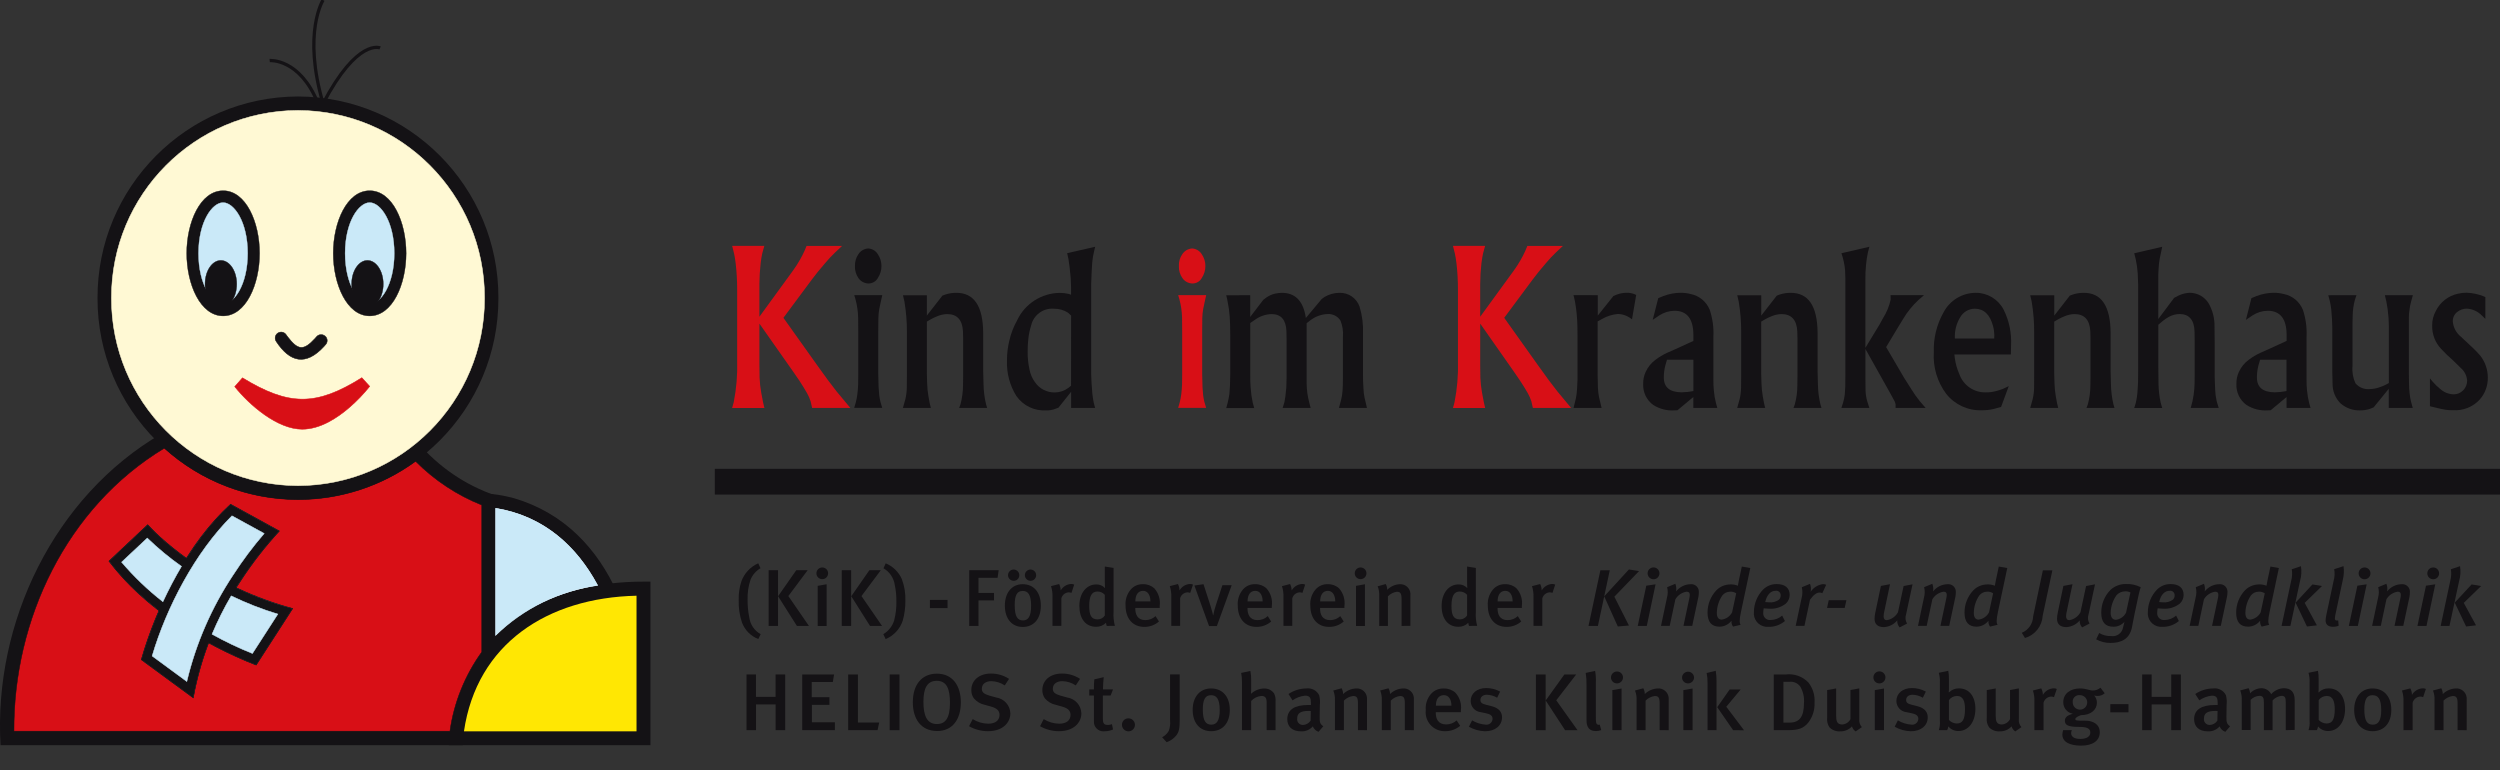 <?xml version="1.0" encoding="utf-8"?>
<!-- Generator: Adobe Illustrator 24.0.2, SVG Export Plug-In . SVG Version: 6.00 Build 0)  -->
<svg version="1.1" id="Ebene_1" xmlns="http://www.w3.org/2000/svg" xmlns:xlink="http://www.w3.org/1999/xlink" x="0px" y="0px"
	 viewBox="0 0 436.22 134.35" style="enable-background:new 0 0 436.22 134.35;" xml:space="preserve">
<rect x="0" y="0" width="436.22" height="134.35" fill="#333333" stroke="none"/>
<style type="text/css">
	.st0{fill:#D80F16;}
	.st1{fill:#141215;}
	.st2{fill:none;stroke:#141215;stroke-width:0.576;stroke-miterlimit:3.864;}
	.st3{fill:#FFFFFF;}
	.st4{fill:#FFE703;}
	.st5{fill:none;stroke:#141215;stroke-width:0.084;stroke-miterlimit:3.864;}
	.st6{fill:#FFF9D4;}
	.st7{fill:none;stroke:#FFF9D4;stroke-width:0.084;stroke-miterlimit:3.864;}
	.st8{fill:none;stroke:#D80F16;stroke-width:0.084;stroke-miterlimit:3.864;}
	.st9{fill:none;stroke:#141215;stroke-width:0.103;stroke-miterlimit:3.864;}
	.st10{fill:#CAE9F8;}
	.st11{fill:none;stroke:#CAE9F8;stroke-width:0.084;stroke-miterlimit:3.864;}
	.st12{fill:none;stroke:#141215;stroke-width:0.062;stroke-miterlimit:3.864;}
	.st13{fill:none;stroke:#CAE9F8;stroke-width:0.062;stroke-miterlimit:3.864;}
</style>
<g id="Gruppe_354" transform="translate(51.766 -207.395)">
	<path id="Pfad_161" class="st0" d="M76.26,277.58c0.47-2.37,0.67-4.78,0.6-7.18v-12.45c0-1.54-0.08-3.08-0.26-4.61
		c-0.08-0.62-0.16-1.17-0.27-1.67l-0.34-1.37h5.61l-0.37,1.34c-0.1,0.46-0.19,1.01-0.27,1.67l-0.16,1.82l-0.06,1.86v5.67l5.89-8.09
		c0.43-0.59,0.82-1.2,1.18-1.84c0.29-0.5,0.55-1.01,0.79-1.54l0.37-0.88h6.19l-1.19,1.12c-0.62,0.59-1.21,1.22-1.76,1.88
		c-0.91,1.05-1.69,2.01-2.34,2.89l-4.94,6.65l5.89,8.27c1.4,1.98,2.52,3.49,3.37,4.55l2.42,2.91h-6.67l-0.26-1.15
		c-0.16-0.5-0.37-0.99-0.63-1.44c-0.38-0.66-0.81-1.37-1.3-2.12l-1.15-1.67l-5.86-8.34v7.18l0.03,2.26
		c0.04,0.88,0.13,1.75,0.29,2.62l0.32,1.68l0.23,0.98h-5.63L76.26,277.58z"/>
	<path id="Pfad_162" class="st1" d="M97.56,277.61c0.12-0.46,0.21-0.94,0.27-1.41c0.07-0.53,0.12-1.1,0.14-1.72l0.02-1.77v-7.37
		l-0.02-2.55c-0.03-1.06-0.18-2.1-0.45-3.12l-0.23-0.78h4.89l-0.21,0.94l-0.31,1.46c-0.09,0.53-0.15,1.06-0.16,1.59l-0.02,2.28v7.55
		l0.06,2.26l0.11,1.39c0.05,0.39,0.12,0.77,0.21,1.15l0.31,1.05h-4.89L97.56,277.61z M98.01,251.75c0.38-0.59,1.02-0.96,1.72-1
		c0.69,0.03,1.32,0.41,1.68,1.01c0.42,0.61,0.63,1.33,0.63,2.06c0,0.73-0.21,1.44-0.61,2.05c-0.32,0.61-0.96,0.99-1.65,0.99
		c-0.7-0.01-1.36-0.36-1.76-0.94c-0.43-0.62-0.64-1.36-0.61-2.11C97.39,253.08,97.6,252.35,98.01,251.75"/>
	<path id="Pfad_163" class="st1" d="M109.96,258.9v3.56l2.71-3.48l0.53-0.2c0.59-0.19,1.2-0.29,1.82-0.29
		c3.15-0.05,4.74,2.28,4.77,6.99v6.69l0.06,2.33c0.02,1.16,0.17,2.31,0.44,3.43l0.19,0.65h-4.89l0.23-0.61
		c0.29-1.08,0.44-2.2,0.45-3.33l0.02-1.5v-6.73l-0.03-1.21c-0.11-2-1.03-3-2.76-3c-0.58,0.01-1.16,0.14-1.69,0.36
		c-0.38,0.15-0.75,0.32-1.11,0.52l-0.74,0.43v8.98l0.05,1.81c0.02,0.76,0.1,1.51,0.23,2.26l0.21,1.15l0.21,0.87h-4.88l0.44-1.57
		c0.15-0.65,0.23-1.31,0.24-1.97l0.02-2.15v-7.41c0.02-1.83-0.13-3.65-0.43-5.45l-0.26-1.12H109.96z"/>
	<path id="Pfad_164" class="st1" d="M139.33,250.45l-0.15,0.61c-0.18,0.71-0.31,1.44-0.37,2.17l-0.11,1.93l-0.07,1.86v15.61
		l0.07,1.7l0.14,1.79c0.07,0.61,0.15,1.13,0.24,1.54l0.24,0.92h-4.19v-2.82l-2.21,2.77l-0.84,0.31c-0.41,0.12-0.83,0.18-1.26,0.16
		c-2.06,0.14-4.04-0.8-5.23-2.49c-1.16-1.85-1.73-4-1.65-6.18c-0.01-1.19,0.13-2.38,0.42-3.54c0.28-1.24,0.75-2.43,1.37-3.54
		c1.36-2.87,4.24-4.71,7.42-4.75c0.53,0,1.05,0.06,1.57,0.18l0.4,0.14v-1.37l-0.06-1.55l-0.19-1.86l-0.19-1.38l-0.24-1.09
		L139.33,250.45z M135.13,262.46l-0.55-0.51c-0.73-0.47-1.58-0.7-2.45-0.69c-1.86-0.15-3.55,1.09-3.97,2.91
		c-0.25,0.79-0.42,1.6-0.5,2.42c-0.08,0.7-0.11,1.4-0.11,2.1c-0.02,1.07,0.09,2.14,0.32,3.18c0.15,0.8,0.47,1.55,0.95,2.2
		c0.78,1.16,2.1,1.84,3.5,1.8c0.84-0.01,1.65-0.29,2.32-0.79l0.48-0.38L135.13,262.46z"/>
	<path id="Pfad_165" class="st0" d="M154.08,277.61c0.12-0.46,0.21-0.94,0.27-1.41c0.07-0.53,0.11-1.1,0.14-1.72l0.02-1.77v-7.37
		l-0.02-2.55c-0.03-1.06-0.18-2.1-0.45-3.12l-0.23-0.78h4.89l-0.21,0.94l-0.31,1.46c-0.09,0.53-0.15,1.06-0.16,1.59l-0.02,2.28v7.55
		l0.06,2.26l0.11,1.39c0.05,0.39,0.12,0.77,0.21,1.15l0.31,1.05h-4.88L154.08,277.61z M154.53,251.75c0.38-0.59,1.02-0.96,1.72-1
		c0.69,0.04,1.32,0.42,1.68,1.01c0.42,0.61,0.64,1.33,0.63,2.06c0,0.73-0.21,1.44-0.61,2.05c-0.32,0.61-0.95,0.99-1.64,0.99
		c-0.7-0.01-1.36-0.36-1.76-0.94c-0.43-0.62-0.65-1.36-0.61-2.11C153.9,253.08,154.11,252.35,154.53,251.75"/>
	<path id="Pfad_166" class="st1" d="M166.38,258.9v3.8l2.29-3l0.61-0.45c0.44-0.29,0.92-0.5,1.43-0.62c0.39-0.08,0.79-0.13,1.2-0.14
		c2.2,0,3.56,1.27,4.08,3.81l0.1,0.58l2.77-3.32l0.51-0.36c0.78-0.46,1.66-0.71,2.57-0.71c1.57-0.06,3,0.92,3.52,2.4
		c0.47,1.55,0.67,3.17,0.6,4.79v7.06c-0.01,0.71,0.02,1.51,0.08,2.38c0.01,0.57,0.08,1.14,0.2,1.7l0.27,1.15l0.14,0.6h-4.88
		l0.17-0.65c0.15-0.52,0.28-1.04,0.37-1.57c0.08-0.59,0.12-1.18,0.13-1.77l0.02-1.57v-6.86c0.08-0.96-0.07-1.93-0.43-2.82
		c-0.49-0.77-1.37-1.2-2.27-1.14c-1.05,0.05-2.05,0.41-2.9,1.03l-0.73,0.56v10.57c0.01,0.57,0.05,1.15,0.13,1.72
		c0.08,0.55,0.2,1.1,0.34,1.64l0.23,0.87h-4.89l0.31-1.01l0.17-1.03l0.16-1.52l0.05-1.77v-6.61l-0.03-1.48
		c-0.08-1.97-0.94-2.96-2.6-2.96c-1.03,0.03-2.03,0.37-2.87,0.98l-0.84,0.57v9.08c-0.01,0.77,0.01,1.47,0.06,2.1l0.14,1.43
		l0.23,1.28l0.26,0.96h-4.88l0.24-0.89c0.13-0.51,0.23-1.03,0.31-1.55l0.1-1.48l0.05-1.97v-6.78l-0.03-1.97
		c-0.02-0.9-0.09-1.8-0.21-2.69l-0.28-1.57l-0.18-0.78L166.38,258.9z"/>
	<path id="Pfad_167" class="st0" d="M202.03,277.58c0.47-2.37,0.67-4.78,0.6-7.18v-12.45c0-1.54-0.08-3.08-0.26-4.61
		c-0.08-0.62-0.16-1.17-0.27-1.67l-0.34-1.37h5.61l-0.37,1.34c-0.09,0.46-0.19,1.01-0.27,1.67l-0.16,1.82l-0.06,1.86v5.67l5.89-8.09
		c0.43-0.59,0.82-1.2,1.18-1.84c0.29-0.5,0.55-1.01,0.79-1.54l0.37-0.88h6.19l-1.19,1.12c-0.62,0.59-1.21,1.22-1.76,1.88
		c-0.91,1.05-1.69,2.01-2.34,2.89l-4.94,6.65l5.89,8.27c1.4,1.98,2.52,3.49,3.37,4.55l2.42,2.91h-6.68l-0.26-1.15
		c-0.16-0.5-0.37-0.99-0.63-1.44c-0.38-0.66-0.81-1.37-1.31-2.12l-1.14-1.67l-5.85-8.34v7.18l0.03,2.26
		c0.04,0.88,0.13,1.75,0.29,2.62l0.32,1.68l0.23,0.98h-5.62L202.03,277.58z"/>
	<path id="Pfad_168" class="st1" d="M227.03,258.9v3.56l2.72-3.41l0.61-0.26c0.56-0.21,1.15-0.31,1.74-0.31
		c0.43-0.01,0.87,0.07,1.27,0.22l0.36,0.16l-0.73,4.26l-0.42-0.31c-0.3-0.2-0.63-0.35-0.98-0.46c-0.34-0.11-0.7-0.17-1.06-0.17
		c-0.96,0.08-1.89,0.37-2.73,0.85l-0.81,0.45v9.2l0.05,2.35c0.02,0.55,0.09,1.1,0.19,1.64l0.31,1.3l0.14,0.6h-4.89l0.42-1.72
		c0.09-0.51,0.16-1.02,0.19-1.54l0.08-1.67v-7.78l-0.02-1.56c-0.03-1.48-0.17-2.95-0.44-4.4l-0.24-1.01L227.03,258.9z"/>
	<path id="Pfad_169" class="st1" d="M237.58,259.42l0.92-0.38c0.96-0.36,1.96-0.55,2.98-0.56c0.59,0,1.18,0.07,1.76,0.22
		c1.5,0.3,2.74,1.33,3.32,2.75c0.5,1.51,0.72,3.09,0.64,4.68v7.55c-0.01,0.62,0.02,1.23,0.08,1.84l0.14,1.14l0.24,1.12l0.23,0.8
		h-4.19v-1.91l-2.77,2.31l-0.5,0.02c-1.31,0.09-2.61-0.24-3.72-0.94c-1.17-0.85-1.83-2.24-1.76-3.68c-0.02-0.72,0.13-1.43,0.43-2.08
		c0.38-0.85,0.98-1.58,1.72-2.13c0.63-0.47,1.3-0.88,2.02-1.21l1.36-0.6l3.23-1.48v-1.07c-0.01-2.78-1.11-4.18-3.29-4.19
		c-0.95,0.01-1.87,0.3-2.66,0.81l-1.15,0.78L237.58,259.42z M239.1,270.17l-0.29,1.01c-0.17,0.66-0.26,1.34-0.26,2.02
		c-0.03,1.74,1,2.63,3.1,2.65c0.69-0.01,1.38-0.08,2.06-0.22v-5.47H239.1z"/>
	<path id="Pfad_170" class="st1" d="M255.55,258.9v3.56l2.71-3.48l0.53-0.2c0.59-0.19,1.2-0.29,1.82-0.29
		c3.15-0.05,4.74,2.28,4.77,6.99v6.69l0.06,2.33c0.02,1.16,0.17,2.31,0.43,3.43l0.19,0.65h-4.89l0.23-0.61
		c0.3-1.08,0.45-2.2,0.45-3.33l0.02-1.5v-6.73l-0.03-1.21c-0.11-2-1.03-3-2.76-3c-0.58,0.01-1.16,0.14-1.69,0.36
		c-0.38,0.15-0.75,0.32-1.11,0.52l-0.74,0.43v8.98l0.05,1.81c0.02,0.76,0.1,1.51,0.23,2.26l0.21,1.15l0.21,0.87h-4.89l0.44-1.57
		c0.15-0.65,0.23-1.31,0.24-1.97l0.02-2.15v-7.41c0.02-1.83-0.13-3.65-0.43-5.45l-0.26-1.12H255.55z"/>
	<path id="Pfad_171" class="st1" d="M274.42,250.45l-0.26,0.99c-0.15,0.7-0.25,1.4-0.32,2.11l-0.1,1.37l-0.02,1.36v11.81l2.5-4.12
		l0.56-1.03c0.64-1,1.1-2.11,1.35-3.27l-0.02-0.78h5.85l-0.96,0.83c-0.53,0.49-1.02,1.01-1.47,1.57c-0.44,0.54-0.84,1.1-1.19,1.7
		l-1.08,1.77l-1.92,3.2l3.1,5.3l1.32,2.08c0.44,0.72,0.92,1.4,1.45,2.05l1.02,1.18h-5.24v-0.62c-0.03-0.18-0.09-0.36-0.16-0.52
		l-0.86-1.57l-4.24-7.57v5.3l0.02,1.97c0.02,0.62,0.12,1.24,0.29,1.84l0.38,1.18h-4.89l0.29-0.89c0.15-0.49,0.25-0.99,0.31-1.5
		c0.03-0.37,0.06-0.84,0.08-1.39l0.02-2.22v-16.5l-0.05-1.54c-0.09-1.01-0.31-2.01-0.64-2.96L274.42,250.45z"/>
	<path id="Pfad_172" class="st1" d="M289.33,269.9c0.12,0.93,0.38,1.85,0.76,2.71c0.67,1.98,2.54,3.3,4.63,3.25
		c0.65,0.01,1.29-0.08,1.92-0.26c0.37-0.1,0.74-0.22,1.1-0.36l1-0.47l-1.34,3.63l-1.31,0.36c-0.67,0.16-1.35,0.23-2.03,0.22
		c-2.42,0.1-4.74-0.97-6.24-2.87c-1.55-2.08-2.32-4.64-2.16-7.22c-0.09-2.45,0.5-4.88,1.71-7.01c1.09-2.07,3.24-3.38,5.58-3.39
		c2.05-0.03,3.94,1.11,4.89,2.93c0.96,1.92,1.41,4.06,1.3,6.21l-0.03,1.62h-9.86L289.33,269.9z M289.33,266.47h6.87l0.02-0.58
		c-0.01-0.54-0.08-1.09-0.23-1.61c-0.53-2-1.58-3-3.16-3.02c-1.07,0-2.06,0.58-2.58,1.52c-0.58,0.96-0.9,2.06-0.92,3.18
		L289.33,266.47z"/>
	<path id="Pfad_173" class="st1" d="M306.68,258.9v3.56l2.71-3.48l0.53-0.2c0.59-0.19,1.2-0.29,1.82-0.29
		c3.15-0.05,4.74,2.28,4.77,6.99v6.69l0.06,2.33c0.02,1.16,0.17,2.31,0.43,3.43l0.19,0.65h-4.89l0.23-0.61
		c0.3-1.08,0.45-2.2,0.45-3.33l0.02-1.5v-6.73l-0.03-1.21c-0.11-2-1.03-3-2.76-3c-0.58,0.01-1.16,0.14-1.69,0.36
		c-0.38,0.15-0.75,0.32-1.11,0.52l-0.74,0.43v8.98l0.05,1.81c0.02,0.76,0.1,1.51,0.23,2.26l0.21,1.15l0.21,0.87h-4.89l0.44-1.57
		c0.15-0.65,0.23-1.31,0.24-1.97l0.01-2.15v-7.41c0.02-1.83-0.13-3.65-0.43-5.45l-0.26-1.12H306.68z"/>
	<path id="Pfad_174" class="st1" d="M325.52,250.45l-0.44,2.06c-0.1,0.56-0.16,1.12-0.19,1.68c-0.06,0.64-0.07,1.4-0.06,2.29v6.58
		l2.76-3.69l0.72-0.38c0.63-0.31,1.32-0.48,2.02-0.51c1.34,0.01,2.58,0.7,3.28,1.84c0.7,1.22,1.06,2.62,1.03,4.03l0.03,2.71v6.09
		l0.08,2.15c0.02,0.69,0.11,1.38,0.26,2.06l0.36,1.21h-4.88l0.31-1.18c0.16-0.71,0.26-1.44,0.32-2.17c0.04-0.55,0.06-1.31,0.06-2.25
		v-6.16l-0.02-1.48c-0.04-2.08-0.91-3.13-2.61-3.14c-0.64,0.01-1.26,0.17-1.82,0.47c-0.38,0.2-0.74,0.43-1.08,0.71l-0.81,0.69v7.48
		l0.03,2.82c0.02,1.11,0.14,2.22,0.38,3.31l0.27,0.92h-4.89l0.29-0.94c0.12-0.57,0.22-1.14,0.27-1.71l0.11-1.82l0.02-2.15v-14.96
		l-0.08-1.95c-0.06-0.81-0.17-1.62-0.34-2.42l-0.27-1.05L325.52,250.45z"/>
	<path id="Pfad_175" class="st1" d="M341.08,259.42l0.92-0.38c0.96-0.36,1.96-0.55,2.98-0.56c0.59,0,1.18,0.07,1.76,0.22
		c1.5,0.3,2.74,1.33,3.32,2.75c0.5,1.51,0.72,3.09,0.64,4.68v7.55c-0.01,0.62,0.02,1.23,0.08,1.84l0.15,1.14l0.24,1.12l0.23,0.8
		h-4.19v-1.91l-2.77,2.31l-0.5,0.02c-1.31,0.09-2.61-0.24-3.72-0.94c-1.17-0.85-1.83-2.24-1.76-3.68c-0.02-0.72,0.13-1.43,0.43-2.08
		c0.38-0.85,0.98-1.58,1.73-2.13c0.63-0.48,1.3-0.88,2.02-1.21l1.35-0.6l3.23-1.48v-1.07c-0.01-2.78-1.11-4.18-3.29-4.19
		c-0.95,0.01-1.87,0.3-2.66,0.81l-1.15,0.78L341.08,259.42z M342.59,270.17l-0.29,1.01c-0.17,0.66-0.26,1.34-0.26,2.02
		c-0.03,1.74,1,2.63,3.1,2.65c0.69-0.01,1.38-0.08,2.06-0.22v-5.47H342.59z"/>
	<path id="Pfad_176" class="st1" d="M359.41,258.9l-0.28,0.83c-0.23,0.88-0.36,1.78-0.38,2.69l-0.03,1.39v7.46
		c-0.1,1.03,0.08,2.06,0.51,3c0.62,0.74,1.57,1.12,2.54,1.01c0.49-0.01,0.98-0.09,1.45-0.24c0.46-0.14,0.91-0.32,1.34-0.54l0.5-0.27
		v-9.92l-0.05-1.39l-0.16-1.57l-0.23-1.37l-0.26-1.08h4.89l-0.31,1.12c-0.13,0.47-0.22,0.96-0.28,1.44
		c-0.08,0.45-0.11,0.9-0.11,1.35v9.56l0.03,2.01c0,0.57,0.04,1.15,0.11,1.72c0.05,0.51,0.14,1.01,0.27,1.5l0.27,0.97h-4.19v-3.34
		l-2.63,3.24l-0.71,0.29c-0.52,0.16-1.07,0.24-1.62,0.24c-1.26,0.05-2.5-0.39-3.45-1.22c-0.9-0.9-1.4-2.12-1.39-3.39l-0.05-2.24
		v-7.59l-0.05-1.5l-0.13-1.68c-0.06-0.53-0.15-1.03-0.26-1.5l-0.26-0.97L359.41,258.9z"/>
	<path id="Pfad_177" class="st1" d="M372.73,274.02c0.4,0.46,0.83,0.88,1.31,1.26c0.64,0.57,1.46,0.9,2.32,0.92
		c0.61,0.01,1.2-0.23,1.63-0.67c0.48-0.45,0.74-1.08,0.73-1.73c-0.06-0.85-0.46-1.65-1.11-2.2l-1.35-1.32
		c-0.73-0.63-1.42-1.3-2.08-2.01c-1.03-1.09-1.59-2.55-1.56-4.05c-0.02-0.89,0.2-1.77,0.63-2.55c0.75-1.54,2.16-2.66,3.84-3.02
		c0.5-0.12,1.01-0.18,1.52-0.18c0.98,0.03,1.95,0.23,2.87,0.58l0.42,0.18v3.81l-0.58-0.56c-0.7-0.74-1.65-1.18-2.66-1.23
		c-0.61,0-1.19,0.2-1.67,0.58c-0.51,0.39-0.79,1-0.77,1.64c0.08,1.07,0.61,2.05,1.45,2.71l2.01,1.88c0.47,0.44,0.91,0.91,1.33,1.39
		c0.86,1.1,1.33,2.45,1.32,3.85c0.02,1.39-0.47,2.74-1.39,3.79c-1.19,1.31-2.91,2-4.68,1.88c-0.46,0.02-0.92-0.01-1.37-0.09
		c-0.45-0.07-1.09-0.21-1.92-0.42l-0.74-0.18v-4.86L372.73,274.02z"/>
	<path id="Pfad_178" class="st1" d="M80.55,318.9c-1.32-0.51-2.35-1.56-2.85-2.88c-0.42-1.27-0.62-2.6-0.57-3.93
		c-0.04-1.13,0.13-2.25,0.49-3.32c0.52-1.38,1.57-2.49,2.92-3.09l0.39,0.86c-0.78,0.46-1.4,1.17-1.74,2.01
		c-0.38,1.13-0.55,2.32-0.51,3.51c-0.01,1.04,0.09,2.08,0.3,3.1c0.17,1.22,0.9,2.29,1.98,2.89L80.55,318.9z"/>
	<path id="Pfad_179" class="st1" d="M82.35,306.89h1.64v9.72h-1.64V306.89z M89.16,306.89l-3.37,4.51l3.59,5.21h-2.1l-3.28-5.18
		l3.17-4.54L89.16,306.89z"/>
	<path id="Pfad_180" class="st1" d="M90.69,307.42c0-0.56,0.46-1.02,1.03-1.01c0.56,0,1.02,0.46,1.01,1.03s-0.46,1.02-1.03,1.01
		c0,0-0.01,0-0.01,0C91.13,308.44,90.68,307.99,90.69,307.42C90.69,307.43,90.69,307.42,90.69,307.42 M90.91,316.61v-6.99l1.56-0.28
		v7.28H90.91z"/>
	<path id="Pfad_181" class="st1" d="M95.11,306.89h1.64v9.72h-1.64V306.89z M101.92,306.89l-3.37,4.51l3.59,5.21h-2.1l-3.27-5.18
		l3.16-4.54L101.92,306.89z"/>
	<path id="Pfad_182" class="st1" d="M105.58,308.41c0.47,1.23,0.68,2.54,0.63,3.85c0.01,1.15-0.14,2.29-0.45,3.4
		c-0.47,1.47-1.57,2.65-2.99,3.25l-0.41-0.86c0.91-0.54,1.59-1.4,1.9-2.41c0.28-1.1,0.41-2.24,0.38-3.37
		c0.01-0.92-0.08-1.85-0.27-2.75c-0.16-1.24-0.89-2.34-1.98-2.97l0.39-0.86C104.03,306.21,105.03,307.18,105.58,308.41"/>
	<rect id="Rechteck_52" x="110.49" y="312.07" class="st1" width="3.08" height="1.43"/>
	<path id="Pfad_183" class="st1" d="M122.3,308.21h-3.33v2.64h2.71v1.31h-2.71v4.45h-1.62v-9.72h5.14L122.3,308.21z"/>
	<path id="Pfad_184" class="st1" d="M129.85,313.08c0,2.29-1.23,3.71-3.15,3.71c-1.92,0-3.13-1.45-3.13-3.72
		c0-2.27,1.23-3.74,3.1-3.74C128.7,309.33,129.85,310.84,129.85,313.08 M125.15,308.74c-0.54,0.02-1-0.4-1.03-0.94
		c-0.02-0.54,0.4-1,0.94-1.03c0.54-0.02,1,0.4,1.03,0.94c0,0.01,0,0.03,0,0.04C126.1,308.29,125.68,308.73,125.15,308.74
		 M125.29,312.98c0,2.06,0.52,2.67,1.45,2.67c0.93,0,1.41-0.75,1.41-2.53c0-2.01-0.56-2.61-1.46-2.61
		C125.7,310.5,125.28,311.25,125.29,312.98 M128.08,308.74c-0.54,0.02-1-0.41-1.02-0.95c-0.02-0.54,0.41-1,0.95-1.02
		c0.54-0.02,1,0.41,1.02,0.95c0,0.01,0,0.02,0,0.03C129.04,308.29,128.61,308.73,128.08,308.74"/>
	<path id="Pfad_185" class="st1" d="M135.19,310.85c-0.14-0.06-0.28-0.09-0.43-0.1c-0.63,0.01-1.18,0.44-1.33,1.05v4.8h-1.55v-5.02
		c0.03-0.65-0.06-1.29-0.26-1.91l1.42-0.37c0.17,0.35,0.27,0.73,0.27,1.13c0.37-0.66,1.05-1.09,1.81-1.14
		c0.19-0.01,0.38,0.03,0.55,0.11L135.19,310.85z"/>
	<path id="Pfad_186" class="st1" d="M141.35,316.61c-0.07-0.17-0.12-0.36-0.13-0.55c-0.46,0.47-1.09,0.72-1.74,0.7
		c-1.82,0-2.91-1.41-2.91-3.64s1.24-3.75,2.95-3.75c0.58-0.02,1.13,0.22,1.53,0.64c0,0-0.04-0.55-0.04-1.17v-2.59l1.53,0.24v7.64
		c-0.06,0.83,0.02,1.66,0.23,2.47L141.35,316.61z M141.01,311.18c-0.33-0.37-0.8-0.58-1.29-0.57c-0.98,0-1.43,0.79-1.43,2.5
		c0,1.57,0.31,2.36,1.47,2.36c0.51,0,0.98-0.25,1.25-0.68V311.18z"/>
	<path id="Pfad_187" class="st1" d="M146.33,313.47v0.11c0,0.98,0.36,2.02,1.76,2.02c0.66,0,1.29-0.25,1.77-0.7l0.6,0.94
		c-0.71,0.62-1.62,0.95-2.56,0.94c-2.01,0-3.27-1.45-3.27-3.72c-0.08-1.01,0.24-2.01,0.89-2.78c0.54-0.64,1.35-0.99,2.18-0.95
		c0.72-0.02,1.42,0.24,1.96,0.73c0.75,0.85,1.08,1.98,0.93,3.09v0.32L146.33,313.47z M147.69,310.49c-0.87,0-1.35,0.69-1.35,1.84
		h2.63C148.97,311.18,148.46,310.49,147.69,310.49"/>
	<path id="Pfad_188" class="st1" d="M155.91,310.85c-0.14-0.06-0.28-0.09-0.43-0.1c-0.63,0.01-1.18,0.44-1.33,1.05v4.8h-1.54v-5.02
		c0.03-0.65-0.06-1.29-0.26-1.91l1.42-0.37c0.18,0.35,0.27,0.73,0.27,1.13c0.37-0.66,1.05-1.09,1.81-1.14
		c0.19-0.01,0.38,0.03,0.55,0.11L155.91,310.85z"/>
	<path id="Pfad_189" class="st1" d="M160.56,316.64h-1.36l-2.56-7.08l1.59-0.23l1.24,3.83c0.24,0.74,0.43,1.59,0.43,1.59h0.03
		c0.11-0.56,0.25-1.11,0.42-1.64l1.18-3.61h1.62L160.56,316.64z"/>
	<path id="Pfad_190" class="st1" d="M165.91,313.47v0.11c0,0.98,0.36,2.02,1.76,2.02c0.66,0,1.29-0.25,1.77-0.7l0.6,0.94
		c-0.71,0.62-1.62,0.95-2.56,0.94c-2.01,0-3.27-1.45-3.27-3.72c-0.08-1.01,0.24-2,0.88-2.78c0.54-0.64,1.35-0.99,2.18-0.95
		c0.72-0.02,1.42,0.24,1.95,0.73c0.75,0.84,1.09,1.98,0.93,3.09v0.32L165.91,313.47z M167.27,310.49c-0.87,0-1.35,0.69-1.35,1.84
		h2.63C168.55,311.18,168.04,310.49,167.27,310.49"/>
	<path id="Pfad_191" class="st1" d="M175.49,310.85c-0.14-0.06-0.28-0.09-0.43-0.1c-0.63,0.01-1.18,0.44-1.34,1.05v4.8h-1.54v-5.02
		c0.03-0.65-0.06-1.29-0.26-1.91l1.42-0.37c0.17,0.35,0.27,0.73,0.27,1.13c0.37-0.66,1.05-1.09,1.81-1.14
		c0.19-0.01,0.38,0.03,0.55,0.11L175.49,310.85z"/>
	<path id="Pfad_192" class="st1" d="M178.57,313.47v0.11c0,0.98,0.36,2.02,1.76,2.02c0.66,0,1.29-0.25,1.77-0.7l0.6,0.94
		c-0.71,0.62-1.62,0.95-2.56,0.94c-2.01,0-3.27-1.45-3.27-3.72c-0.08-1.01,0.24-2.01,0.89-2.78c0.54-0.64,1.35-0.99,2.18-0.95
		c0.72-0.02,1.42,0.24,1.95,0.73c0.75,0.85,1.08,1.98,0.93,3.09v0.32L178.57,313.47z M179.94,310.49c-0.87,0-1.35,0.69-1.35,1.84
		h2.63C181.21,311.18,180.71,310.49,179.94,310.49"/>
	<path id="Pfad_193" class="st1" d="M184.62,307.42c0-0.56,0.46-1.02,1.03-1.01c0.56,0,1.02,0.46,1.01,1.03
		c0,0.56-0.46,1.02-1.03,1.01c0,0-0.01,0-0.01,0C185.06,308.44,184.61,307.99,184.62,307.42
		C184.62,307.43,184.62,307.42,184.62,307.42 M184.84,316.61v-6.99l1.56-0.28v7.28H184.84z"/>
	<path id="Pfad_194" class="st1" d="M192.79,316.61v-4.72c0-0.97-0.23-1.24-0.82-1.24c-0.6,0.08-1.15,0.36-1.56,0.8v5.16h-1.52
		v-5.23c0.03-0.57-0.06-1.15-0.27-1.68l1.41-0.4c0.17,0.31,0.26,0.66,0.26,1.01c0.58-0.59,1.36-0.94,2.18-0.98
		c0.97-0.06,1.8,0.67,1.87,1.63c0.01,0.11,0,0.22-0.01,0.33v5.31L192.79,316.61z"/>
	<path id="Pfad_195" class="st1" d="M204.56,316.61c-0.07-0.17-0.11-0.36-0.13-0.55c-0.46,0.47-1.09,0.72-1.74,0.7
		c-1.81,0-2.91-1.41-2.91-3.64s1.24-3.75,2.95-3.75c0.58-0.02,1.13,0.22,1.53,0.64c0,0-0.04-0.55-0.04-1.17v-2.59l1.53,0.24v7.64
		c-0.06,0.83,0.02,1.66,0.23,2.47L204.56,316.61z M204.22,311.18c-0.33-0.37-0.8-0.58-1.29-0.57c-0.98,0-1.43,0.79-1.43,2.5
		c0,1.57,0.31,2.36,1.47,2.36c0.51,0,0.98-0.25,1.25-0.68V311.18z"/>
	<path id="Pfad_196" class="st1" d="M209.54,313.47v0.11c0,0.98,0.36,2.02,1.76,2.02c0.66,0,1.29-0.25,1.77-0.7l0.6,0.94
		c-0.71,0.62-1.62,0.95-2.56,0.94c-2.01,0-3.27-1.45-3.27-3.72c-0.08-1.01,0.24-2,0.88-2.78c0.54-0.64,1.35-0.99,2.18-0.95
		c0.72-0.02,1.42,0.24,1.95,0.73c0.75,0.84,1.09,1.98,0.93,3.09v0.32L209.54,313.47z M210.9,310.49c-0.87,0-1.35,0.69-1.35,1.84
		h2.62C212.17,311.18,211.67,310.49,210.9,310.49"/>
	<path id="Pfad_197" class="st1" d="M219.12,310.85c-0.14-0.06-0.28-0.09-0.43-0.1c-0.63,0.01-1.18,0.44-1.34,1.05v4.8h-1.54v-5.02
		c0.02-0.65-0.06-1.29-0.26-1.91l1.42-0.37c0.18,0.35,0.27,0.73,0.27,1.13c0.37-0.66,1.05-1.09,1.81-1.14
		c0.19-0.01,0.38,0.03,0.55,0.11L219.12,310.85z"/>
	<path id="Pfad_198" class="st1" d="M227.05,316.61h-1.64l2.07-9.71h1.64L227.05,316.61z M229.92,311.51l2.54,5.03l-1.94,0.17
		l-2.37-5.26l4.31-4.69l1.77,0.28L229.92,311.51z"/>
	<path id="Pfad_199" class="st1" d="M235.58,316.61h-1.58l1.49-7.02l1.62-0.24L235.58,316.61z M236.75,308.47
		c-0.57,0-1.03-0.47-1.03-1.04c0-0.57,0.47-1.03,1.04-1.03l0,0c0.57,0,1.03,0.47,1.03,1.04
		C237.78,308.02,237.32,308.48,236.75,308.47"/>
	<path id="Pfad_200" class="st1" d="M244.59,311.52l-1.08,5.08h-1.53l1-4.71c0.06-0.23,0.09-0.46,0.1-0.69
		c0-0.41-0.19-0.56-0.56-0.56c-0.82,0.13-1.53,0.61-1.95,1.32l-0.99,4.64h-1.52l1.04-4.92c0.17-0.6,0.18-1.23,0.03-1.83l1.43-0.59
		c0.17,0.42,0.21,0.89,0.13,1.33c0.62-0.79,1.56-1.25,2.55-1.26c0.72-0.06,1.36,0.47,1.42,1.19c0.01,0.07,0.01,0.14,0,0.21
		C244.66,311.01,244.64,311.27,244.59,311.52"/>
	<path id="Pfad_201" class="st1" d="M252.02,314.13c-0.32,1.5-0.27,1.96-0.07,2.29l-1.32,0.31c-0.22-0.3-0.31-0.66-0.27-1.03
		c-0.5,0.65-1.27,1.04-2.09,1.04c-1.41,0-2.09-0.84-2.09-2.45c-0.01-1.46,0.55-2.86,1.56-3.92c0.63-0.63,1.48-0.98,2.37-1
		c0.47-0.02,0.93,0.05,1.36,0.23c0-0.07,0.13-0.72,0.18-0.96l0.51-2.39l1.48,0.26L252.02,314.13z M250.06,310.64
		c-0.5,0.01-0.98,0.25-1.29,0.64c-0.62,0.9-0.95,1.96-0.97,3.05c0,0.77,0.28,1.18,0.86,1.18c0.77-0.11,1.44-0.58,1.8-1.26l0.72-3.33
		C250.84,310.7,250.45,310.6,250.06,310.64"/>
	<path id="Pfad_202" class="st1" d="M259.86,312.7c-0.85,0.68-1.93,1-3.02,0.9c-0.39,0-0.73-0.06-0.86-0.06
		c-0.05,0.25-0.07,0.49-0.08,0.74c-0.07,0.65,0.39,1.23,1.04,1.3c0.08,0.01,0.17,0.01,0.25,0c0.74-0.01,1.45-0.28,2.01-0.77
		l0.48,0.95c-0.81,0.68-1.84,1.05-2.89,1.01c-1.3,0.1-2.43-0.87-2.53-2.17c-0.01-0.14-0.01-0.28,0.01-0.43
		c0.01-1.45,0.58-2.85,1.59-3.89c0.64-0.64,1.5-0.99,2.4-0.97c1.38,0,2.25,0.63,2.25,1.9C260.5,311.78,260.27,312.32,259.86,312.7
		 M258.05,310.48c-0.8,0-1.5,0.63-1.81,1.97c0.08,0,0.38,0.04,0.62,0.04c0.63,0.08,1.27-0.09,1.78-0.46c0.19-0.18,0.3-0.44,0.3-0.71
		c0.04-0.42-0.26-0.8-0.69-0.85C258.19,310.47,258.12,310.47,258.05,310.48"/>
	<path id="Pfad_203" class="st1" d="M266.21,310.9c-0.15-0.08-0.32-0.12-0.49-0.11c-0.49,0-1.04,0.38-1.66,1.25l-0.97,4.56h-1.53
		l1.01-4.75c0.19-0.65,0.21-1.33,0.06-1.99l1.43-0.59c0.17,0.44,0.21,0.93,0.11,1.39c0.48-0.73,1.25-1.22,2.12-1.34
		c0.2-0.01,0.41,0.03,0.59,0.11L266.21,310.9z"/>
	<path id="Pfad_204" class="st1" d="M270.11,313.47h-3.08l0.3-1.35h3.08L270.11,313.47z"/>
	<path id="Pfad_205" class="st1" d="M280.82,314.61c-0.18,0.53-0.12,1.11,0.17,1.59l-1.29,0.67c-0.3-0.34-0.45-0.78-0.42-1.22
		c-0.58,0.7-1.43,1.12-2.33,1.17c-1.03,0-1.63-0.49-1.63-1.45c0.01-0.36,0.05-0.73,0.13-1.08l0.98-4.66l1.59-0.3l-0.98,4.66
		c-0.08,0.31-0.13,0.62-0.14,0.94c0,0.44,0.21,0.68,0.56,0.68c0.83-0.14,1.55-0.65,1.95-1.39l0.98-4.57l1.56-0.3L280.82,314.61z"/>
	<path id="Pfad_206" class="st1" d="M289.43,311.52l-1.08,5.08h-1.53l1-4.71c0.06-0.23,0.09-0.46,0.1-0.69
		c0-0.41-0.18-0.56-0.56-0.56c-0.82,0.13-1.53,0.61-1.95,1.32l-0.99,4.64h-1.52l1.04-4.92c0.17-0.6,0.18-1.23,0.03-1.83l1.43-0.59
		c0.17,0.42,0.21,0.89,0.13,1.33c0.62-0.79,1.56-1.25,2.55-1.26c0.72-0.06,1.36,0.47,1.42,1.19c0.01,0.07,0.01,0.14,0,0.21
		C289.5,311.01,289.48,311.27,289.43,311.52"/>
	<path id="Pfad_207" class="st1" d="M296.86,314.13c-0.32,1.5-0.27,1.96-0.07,2.29l-1.32,0.31c-0.22-0.3-0.31-0.66-0.27-1.03
		c-0.5,0.65-1.27,1.04-2.09,1.04c-1.41,0-2.09-0.84-2.09-2.45c-0.01-1.46,0.55-2.86,1.56-3.92c0.63-0.63,1.48-0.98,2.37-1
		c0.47-0.02,0.93,0.05,1.36,0.23c0-0.07,0.13-0.72,0.18-0.96l0.51-2.39l1.48,0.26L296.86,314.13z M294.9,310.64
		c-0.5,0.01-0.98,0.25-1.29,0.64c-0.62,0.9-0.95,1.96-0.97,3.05c0,0.77,0.28,1.18,0.85,1.18c0.77-0.11,1.44-0.58,1.8-1.26l0.72-3.33
		C295.68,310.7,295.29,310.6,294.9,310.64"/>
	<path id="Pfad_208" class="st1" d="M304.66,314.83c-0.11,1.82-1.34,3.37-3.09,3.89l-0.56-0.91c1.17-0.48,1.94-1.59,1.98-2.85
		l1.7-8.05h1.66L304.66,314.83z"/>
	<path id="Pfad_209" class="st1" d="M312.66,314.61c-0.18,0.53-0.12,1.11,0.17,1.59l-1.29,0.67c-0.3-0.34-0.45-0.78-0.42-1.22
		c-0.58,0.7-1.43,1.12-2.33,1.17c-1.03,0-1.63-0.49-1.63-1.45c0.01-0.36,0.05-0.73,0.13-1.08l0.98-4.66l1.59-0.3l-0.98,4.66
		c-0.08,0.31-0.13,0.62-0.14,0.94c0,0.44,0.21,0.68,0.56,0.68c0.83-0.14,1.55-0.65,1.95-1.39l0.98-4.57l1.56-0.3L312.66,314.61z"/>
	<path id="Pfad_210" class="st1" d="M321.43,311.06l-0.74,3.46c-0.24,1.08-0.34,1.88-0.47,2.42c-0.45,2-1.89,2.64-3.74,2.64
		c-0.87,0.01-1.73-0.21-2.49-0.63l0.53-1.1c0.63,0.37,1.35,0.56,2.08,0.53c0.97,0.15,1.88-0.49,2.07-1.45
		c0.04-0.15,0.21-0.91,0.26-1.04c-0.49,0.56-1.21,0.88-1.95,0.86c-1.41,0-2.1-0.82-2.1-2.42c-0.02-1.49,0.55-2.92,1.59-3.99
		c0.72-0.67,1.67-1.05,2.66-1.04c0.91-0.05,1.81,0.14,2.63,0.55C321.72,309.99,321.53,310.6,321.43,311.06 M319.01,310.58
		c-0.56,0.01-1.08,0.25-1.46,0.66c-0.64,0.89-1,1.96-1.03,3.06c0,0.83,0.34,1.24,0.93,1.24c0.76-0.1,1.43-0.57,1.76-1.27l0.76-3.5
		C319.67,310.62,319.34,310.55,319.01,310.58"/>
	<path id="Pfad_211" class="st1" d="M328.6,312.7c-0.85,0.68-1.93,1-3.02,0.9c-0.39,0-0.73-0.06-0.86-0.06
		c-0.05,0.25-0.07,0.49-0.08,0.74c-0.07,0.65,0.39,1.23,1.04,1.3c0.08,0.01,0.17,0.01,0.25,0c0.74-0.01,1.45-0.28,2.01-0.77
		l0.48,0.95c-0.81,0.68-1.84,1.04-2.89,1.01c-1.3,0.1-2.43-0.87-2.53-2.17c-0.01-0.14-0.01-0.28,0.01-0.43
		c0.01-1.45,0.58-2.85,1.59-3.89c0.63-0.64,1.5-0.99,2.4-0.97c1.38,0,2.25,0.63,2.25,1.9C329.24,311.78,329.01,312.32,328.6,312.7
		 M326.79,310.48c-0.8,0-1.51,0.63-1.81,1.97c0.08,0,0.38,0.04,0.62,0.04c0.63,0.08,1.27-0.09,1.78-0.46
		c0.19-0.18,0.3-0.44,0.3-0.71c0.04-0.42-0.26-0.8-0.69-0.85C326.92,310.47,326.86,310.47,326.79,310.48"/>
	<path id="Pfad_212" class="st1" d="M336.82,311.52l-1.08,5.08h-1.53l1-4.71c0.06-0.23,0.09-0.46,0.1-0.69
		c0-0.41-0.19-0.56-0.56-0.56c-0.82,0.13-1.53,0.61-1.95,1.32l-0.98,4.64h-1.52l1.04-4.92c0.17-0.6,0.18-1.23,0.03-1.83l1.43-0.59
		c0.17,0.42,0.21,0.89,0.13,1.33c0.61-0.79,1.55-1.25,2.55-1.26c0.72-0.06,1.36,0.47,1.42,1.19c0.01,0.07,0.01,0.14,0,0.21
		C336.9,311.01,336.87,311.27,336.82,311.52"/>
	<path id="Pfad_213" class="st1" d="M344.26,314.13c-0.33,1.5-0.27,1.96-0.07,2.29l-1.32,0.31c-0.22-0.3-0.31-0.66-0.27-1.03
		c-0.5,0.65-1.27,1.03-2.09,1.04c-1.42,0-2.09-0.84-2.09-2.45c-0.01-1.46,0.55-2.86,1.56-3.92c0.63-0.63,1.48-0.98,2.37-1
		c0.47-0.02,0.93,0.05,1.36,0.23c0-0.07,0.13-0.72,0.18-0.96l0.51-2.39l1.47,0.26L344.26,314.13z M342.29,310.64
		c-0.5,0.01-0.98,0.25-1.29,0.64c-0.62,0.9-0.95,1.96-0.97,3.05c0,0.77,0.28,1.18,0.86,1.18c0.77-0.11,1.44-0.58,1.8-1.26l0.72-3.33
		C343.07,310.7,342.68,310.6,342.29,310.64"/>
	<path id="Pfad_214" class="st1" d="M349.57,308.73l-1.69,7.88h-1.54l1.67-7.85c0.18-0.66,0.22-1.36,0.11-2.04l1.6-0.53
		C349.86,307.03,349.81,307.9,349.57,308.73 M350.37,312.59l2.13,3.92l-1.73,0.2l-1.98-4.16l2.94-3.18l1.66,0.28L350.37,312.59z"/>
	<path id="Pfad_215" class="st1" d="M357.03,308.56l-1.22,5.73c-0.09,0.33-0.14,0.66-0.17,1c0,0.26,0.11,0.38,0.34,0.38
		c0.08,0.01,0.16,0,0.24-0.03l0.08,0.94c-0.33,0.13-0.68,0.19-1.04,0.18c-0.81,0-1.24-0.43-1.24-1.1c0.02-0.34,0.06-0.67,0.14-1
		l1.25-5.86c0.2-0.68,0.24-1.4,0.11-2.09l1.63-0.53C357.26,306.97,357.22,307.78,357.03,308.56"/>
	<path id="Pfad_216" class="st1" d="M359.65,316.61h-1.57l1.49-7.02l1.62-0.24L359.65,316.61z M360.81,308.47
		c-0.57,0-1.03-0.47-1.02-1.04c0-0.57,0.47-1.03,1.04-1.02c0.57,0,1.03,0.47,1.02,1.04C361.85,308.02,361.38,308.48,360.81,308.47
		L360.81,308.47"/>
	<path id="Pfad_217" class="st1" d="M368.66,311.52l-1.08,5.08h-1.53l1-4.71c0.06-0.23,0.09-0.46,0.1-0.69
		c0-0.41-0.19-0.56-0.56-0.56c-0.82,0.13-1.53,0.61-1.95,1.32l-0.98,4.64h-1.52l1.04-4.92c0.17-0.6,0.18-1.23,0.02-1.83l1.43-0.59
		c0.17,0.42,0.21,0.89,0.13,1.33c0.61-0.79,1.55-1.25,2.55-1.26c0.72-0.06,1.36,0.47,1.42,1.19c0.01,0.07,0.01,0.14,0,0.21
		C368.73,311.01,368.71,311.27,368.66,311.52"/>
	<path id="Pfad_218" class="st1" d="M371.63,316.61h-1.58l1.49-7.02l1.62-0.24L371.63,316.61z M372.79,308.47
		c-0.57,0-1.03-0.47-1.02-1.04c0-0.57,0.47-1.03,1.04-1.02l0,0c0.57,0,1.03,0.47,1.02,1.04
		C373.83,308.02,373.36,308.48,372.79,308.47"/>
	<path id="Pfad_219" class="st1" d="M377.33,308.73l-1.69,7.88h-1.54l1.67-7.85c0.18-0.66,0.22-1.36,0.11-2.04l1.6-0.53
		C377.62,307.03,377.57,307.9,377.33,308.73 M378.13,312.59l2.14,3.92l-1.73,0.2l-1.98-4.16l2.94-3.18l1.66,0.28L378.13,312.59z"/>
	<path id="Pfad_220" class="st1" d="M83.57,334.8v-4.49h-3.42v4.49h-1.66v-9.72h1.65v3.91h3.42v-3.91h1.68v9.72H83.57z"/>
	<path id="Pfad_221" class="st1" d="M88.21,334.8v-9.72h5.56l-0.22,1.32h-3.68v2.65h3.09v1.34h-3.06v3.03h4.01v1.38L88.21,334.8z"/>
	<path id="Pfad_222" class="st1" d="M101.36,334.8h-5.13v-9.72h1.7v8.39h3.71L101.36,334.8z"/>
	<rect id="Rechteck_53" x="103.47" y="325.08" class="st1" width="1.71" height="9.72"/>
	<path id="Pfad_223" class="st1" d="M107.51,329.94c0-3.21,1.68-5,4.19-5c2.82,0,4.19,2.18,4.19,5.01c0,3.03-1.51,5-4.12,5
		C108.92,334.95,107.51,332.82,107.51,329.94 M113.99,330.05c0-2.37-0.51-3.86-2.31-3.86c-1.68,0-2.32,1.32-2.32,3.65
		c0,2.5,0.65,3.89,2.36,3.89C113.22,333.73,113.99,332.67,113.99,330.05"/>
	<path id="Pfad_224" class="st1" d="M120.61,334.98c-1.15,0-2.29-0.3-3.29-0.87l0.64-1.24c0.81,0.51,1.75,0.79,2.71,0.8
		c1.23,0,1.97-0.57,1.97-1.54c0-0.72-0.46-1.17-1.49-1.45l-1.07-0.3c-0.76-0.15-1.45-0.56-1.94-1.16c-0.29-0.42-0.43-0.91-0.42-1.42
		c0-1.71,1.39-2.88,3.41-2.88c1.13-0.01,2.23,0.31,3.17,0.93l-0.75,1.14c-0.7-0.47-1.52-0.73-2.36-0.74c-0.98,0-1.64,0.51-1.64,1.32
		c0,0.6,0.35,0.91,1.33,1.2l1.19,0.33c1.38,0.21,2.42,1.37,2.46,2.77C124.53,333.49,123.19,334.99,120.61,334.98"/>
	<path id="Pfad_225" class="st1" d="M133,334.98c-1.15,0-2.29-0.3-3.29-0.87l0.64-1.24c0.81,0.51,1.75,0.79,2.71,0.8
		c1.23,0,1.97-0.57,1.97-1.54c0-0.72-0.46-1.17-1.49-1.45l-1.07-0.3c-0.76-0.15-1.45-0.56-1.94-1.16c-0.28-0.42-0.43-0.91-0.42-1.42
		c0-1.71,1.39-2.88,3.41-2.88c1.13-0.01,2.23,0.31,3.17,0.93l-0.75,1.14c-0.7-0.47-1.52-0.73-2.36-0.74c-0.98,0-1.64,0.51-1.64,1.32
		c0,0.6,0.35,0.91,1.33,1.2l1.19,0.33c1.38,0.21,2.42,1.37,2.46,2.77C136.92,333.49,135.57,334.99,133,334.98"/>
	<path id="Pfad_226" class="st1" d="M140.69,327.69h1.75l-0.42,1.07h-1.35v3.99c0,0.89,0.2,1.14,0.9,1.14
		c0.23,0,0.46-0.05,0.68-0.14l0.2,0.93c-0.45,0.2-0.94,0.31-1.43,0.31c-0.92,0.14-1.77-0.5-1.9-1.41c-0.02-0.14-0.02-0.28-0.01-0.42
		v-4.4h-0.81v-1.07h0.81c-0.01-0.59,0.01-1.17,0.07-1.76l1.64-0.38C140.74,326.26,140.7,326.97,140.69,327.69"/>
	<path id="Pfad_227" class="st1" d="M145.15,335.01c-0.63,0-1.15-0.51-1.15-1.15c0,0,0,0,0-0.01c0-0.61,0.49-1.11,1.1-1.11
		c0.01,0,0.01,0,0.02,0c0.62-0.01,1.14,0.48,1.15,1.11C146.28,334.48,145.77,335,145.15,335.01"/>
	<path id="Pfad_228" class="st1" d="M153.49,335.71c-0.44,0.55-1.03,0.96-1.69,1.19l-0.79-0.86c0.48-0.25,0.88-0.63,1.15-1.1
		c0.22-0.58,0.3-1.2,0.24-1.81v-8.06h1.68V333C154.08,334.6,153.92,335.14,153.49,335.71"/>
	<path id="Pfad_229" class="st1" d="M162.82,331.27c0,2.29-1.26,3.71-3.25,3.71s-3.23-1.45-3.23-3.72c0-2.27,1.26-3.74,3.21-3.74
		C161.63,327.53,162.82,329.03,162.82,331.27 M158.11,331.17c0,2.06,0.54,2.67,1.49,2.67s1.46-0.75,1.46-2.53
		c0-2.01-0.58-2.61-1.51-2.61C158.55,328.69,158.11,329.44,158.11,331.17"/>
	<path id="Pfad_230" class="st1" d="M169.25,334.8v-4.83c0-0.89-0.32-1.14-0.93-1.14c-0.68,0.06-1.31,0.37-1.77,0.87v5.1h-1.61
		v-8.45c0.01-0.52-0.04-1.03-0.14-1.54l1.61-0.34c0.11,0.55,0.16,1.11,0.14,1.67v1.52c0,0.45-0.03,0.8-0.03,0.8
		c0.61-0.58,1.41-0.91,2.25-0.93c0.71-0.04,1.38,0.29,1.78,0.87c0.21,0.43,0.29,0.91,0.25,1.39v5.01L169.25,334.8z"/>
	<path id="Pfad_231" class="st1" d="M178.3,335.09c-0.45-0.16-0.82-0.51-1-0.95c-0.5,0.58-1.24,0.9-2.01,0.87
		c-1.68,0-2.44-0.9-2.44-2.13c0-1.64,1.27-2.47,3.62-2.47h0.5v-0.38c0-0.81-0.14-1.25-1.01-1.25c-0.79,0.07-1.54,0.36-2.19,0.82
		l-0.71-1.11c0.92-0.62,2-0.96,3.12-0.97c0.92-0.12,1.82,0.35,2.23,1.18c0.15,0.57,0.19,1.16,0.12,1.74l-0.03,2.04
		c-0.02,0.95,0.07,1.26,0.64,1.64L178.3,335.09z M176.65,331.44c-1.6,0-2.07,0.45-2.07,1.35c-0.07,0.53,0.31,1.02,0.85,1.09
		c0.06,0.01,0.11,0.01,0.17,0.01c0.53-0.02,1.02-0.3,1.32-0.75l0.03-1.68C176.94,331.46,176.76,331.44,176.65,331.44"/>
	<path id="Pfad_232" class="st1" d="M185.18,334.8v-4.72c0-0.97-0.23-1.24-0.84-1.24c-0.61,0.07-1.18,0.36-1.61,0.8v5.15h-1.57
		v-5.22c0.03-0.58-0.07-1.15-0.28-1.69l1.45-0.39c0.17,0.31,0.26,0.66,0.26,1.01c0.6-0.59,1.4-0.94,2.25-0.98
		c0.98-0.08,1.84,0.65,1.92,1.63c0.01,0.11,0.01,0.23,0,0.34v5.31L185.18,334.8z"/>
	<path id="Pfad_233" class="st1" d="M193.36,334.8v-4.72c0-0.97-0.23-1.24-0.84-1.24c-0.61,0.07-1.18,0.36-1.61,0.8v5.15h-1.57
		v-5.22c0.03-0.58-0.07-1.15-0.28-1.69l1.45-0.39c0.18,0.31,0.27,0.66,0.26,1.01c0.6-0.59,1.4-0.94,2.25-0.98
		c0.98-0.08,1.84,0.65,1.92,1.63c0.01,0.11,0.01,0.23,0,0.34v5.31L193.36,334.8z"/>
	<path id="Pfad_234" class="st1" d="M198.76,331.67v0.11c0,0.98,0.38,2.02,1.81,2.02c0.68,0,1.33-0.25,1.83-0.7l0.62,0.94
		c-0.74,0.62-1.67,0.95-2.63,0.94c-1.83,0.05-3.36-1.4-3.4-3.24c0-0.16,0-0.32,0.02-0.48c-0.08-1.01,0.25-2.01,0.91-2.78
		c0.57-0.64,1.39-0.99,2.25-0.95c0.74-0.02,1.46,0.24,2.01,0.73c0.77,0.83,1.12,1.97,0.96,3.09v0.32L198.76,331.67z M200.17,328.69
		c-0.9,0-1.39,0.69-1.39,1.84h2.71C201.49,329.37,200.97,328.69,200.17,328.69"/>
	<path id="Pfad_235" class="st1" d="M207.35,334.99c-0.99-0.03-1.95-0.3-2.81-0.79l0.56-1.11c0.72,0.44,1.54,0.69,2.38,0.75
		c0.58,0.07,1.11-0.34,1.18-0.92c0-0.03,0.01-0.05,0.01-0.08c0-0.55-0.36-0.83-1.19-1l-0.88-0.18c-1-0.11-1.75-0.95-1.75-1.95
		c0-1.33,1.1-2.26,2.72-2.26c0.85,0,1.68,0.22,2.42,0.62l-0.52,1.07c-0.55-0.32-1.16-0.5-1.8-0.52c-0.68,0-1.12,0.37-1.12,0.91
		c0,0.44,0.25,0.66,0.99,0.84l0.91,0.23c1.48,0.37,1.87,1.15,1.87,1.98C210.31,334.01,209.11,335,207.35,334.99"/>
	<path id="Pfad_236" class="st1" d="M216.23,325.08h1.7v9.72h-1.7V325.08z M223.26,325.08l-3.48,4.51l3.71,5.21h-2.17l-3.38-5.18
		l3.26-4.54L223.26,325.08z"/>
	<path id="Pfad_237" class="st1" d="M226.67,334.95c-1.61,0-1.61-1.4-1.61-2.01v-6.05c0.02-0.7-0.03-1.39-0.14-2.08l1.64-0.35
		c0.12,0.64,0.16,1.3,0.13,1.95v6.03c0,0.96,0.04,1.11,0.16,1.28c0.13,0.15,0.34,0.19,0.52,0.11l0.26,0.96
		c-0.31,0.12-0.63,0.17-0.96,0.17"/>
	<path id="Pfad_238" class="st1" d="M229.33,325.61c0-0.58,0.47-1.05,1.05-1.05c0.58,0,1.05,0.47,1.05,1.05
		c-0.01,0.58-0.49,1.04-1.07,1.03C229.79,326.64,229.33,326.18,229.33,325.61 M229.57,334.8v-6.99l1.61-0.28v7.27L229.57,334.8z"/>
	<path id="Pfad_239" class="st1" d="M237.82,334.8v-4.72c0-0.97-0.23-1.24-0.84-1.24c-0.61,0.08-1.18,0.36-1.61,0.8v5.15h-1.57
		v-5.22c0.03-0.58-0.07-1.15-0.28-1.69l1.45-0.39c0.17,0.31,0.26,0.66,0.26,1.01c0.6-0.59,1.4-0.94,2.25-0.98
		c0.98-0.08,1.84,0.65,1.92,1.63c0.01,0.11,0.01,0.23,0,0.34v5.31L237.82,334.8z"/>
	<path id="Pfad_240" class="st1" d="M241.73,325.61c0.02-0.58,0.51-1.03,1.09-1.01c0.55,0.02,0.99,0.46,1.01,1.01
		c-0.01,0.58-0.49,1.04-1.07,1.03C242.19,326.64,241.73,326.18,241.73,325.61 M241.96,334.8v-6.99l1.61-0.28v7.27L241.96,334.8z"/>
	<path id="Pfad_241" class="st1" d="M246.18,334.8v-8.27c0.01-0.58-0.04-1.15-0.16-1.71l1.59-0.38c0.1,0.62,0.15,1.25,0.14,1.88
		v8.48L246.18,334.8z M250.64,334.8l-2.77-4.01l2.17-3.09h1.92l-2.51,3.01l3.1,4.11L250.64,334.8z"/>
	<path id="Pfad_242" class="st1" d="M263.79,333.44c-0.84,1.04-1.71,1.36-3.58,1.36h-2.48v-9.72h2.09c1.46-0.18,2.91,0.33,3.94,1.38
		c0.79,0.99,1.18,2.25,1.09,3.51C264.91,331.21,264.54,332.43,263.79,333.44 M262.36,327.2c-0.43-0.6-1.15-0.92-1.88-0.84h-1.06
		v7.12h1.1c1.77,0,2.48-1.14,2.48-3.34C263.1,329.11,262.87,328.08,262.36,327.2"/>
	<path id="Pfad_243" class="st1" d="M272.02,335.02c-0.31-0.21-0.54-0.52-0.64-0.88c-0.53,0.58-1.3,0.9-2.09,0.87
		c-0.68,0.04-1.35-0.21-1.83-0.7c-0.34-0.49-0.48-1.09-0.41-1.69v-4.82l1.57-0.28v4.76c0,0.89,0.13,1.53,1.07,1.53
		c0.6-0.04,1.15-0.39,1.43-0.93v-5.09l1.54-0.28v5.35c-0.06,0.51,0.1,1.03,0.45,1.41L272.02,335.02z"/>
	<path id="Pfad_244" class="st1" d="M275.12,325.61c-0.01-0.58,0.45-1.06,1.03-1.07s1.06,0.45,1.07,1.03
		c0.01,0.58-0.45,1.06-1.03,1.07c-0.02,0-0.03,0-0.05,0C275.58,326.64,275.12,326.18,275.12,325.61 M275.36,334.8v-6.99l1.61-0.28
		v7.27L275.36,334.8z"/>
	<path id="Pfad_245" class="st1" d="M281.64,334.99c-0.99-0.03-1.95-0.3-2.81-0.79l0.56-1.11c0.72,0.44,1.54,0.69,2.38,0.75
		c0.58,0.07,1.11-0.34,1.18-0.92c0-0.03,0.01-0.05,0.01-0.08c0-0.55-0.36-0.83-1.19-1l-0.89-0.18c-1-0.11-1.75-0.95-1.75-1.95
		c0-1.33,1.1-2.26,2.72-2.26c0.85,0,1.68,0.22,2.42,0.62l-0.52,1.07c-0.55-0.32-1.16-0.5-1.8-0.52c-0.68,0-1.12,0.37-1.12,0.91
		c0,0.44,0.24,0.66,0.99,0.84l0.91,0.23c1.48,0.37,1.87,1.15,1.87,1.98C284.6,334.01,283.4,335,281.64,334.99"/>
	<path id="Pfad_246" class="st1" d="M289.97,334.95c-0.69,0.02-1.34-0.28-1.78-0.81c-0.02,0.23-0.09,0.46-0.2,0.66h-1.46
		c0.17-0.51,0.24-1.05,0.19-1.59v-6.7c0.03-0.58-0.04-1.16-0.19-1.72l1.65-0.35c0.09,0.47,0.13,0.94,0.12,1.42v1.66
		c0.01,0.23-0.01,0.45-0.04,0.67l0.06,0.01c0.46-0.46,1.09-0.71,1.74-0.69c1.76,0,2.86,1.39,2.86,3.61
		C292.89,333.41,291.68,334.95,289.97,334.95 M289.69,328.83c-0.55,0.01-1.06,0.27-1.39,0.72v3.47c0.35,0.38,0.84,0.6,1.36,0.62
		c1,0,1.44-0.7,1.44-2.49C291.1,329.86,290.84,328.83,289.69,328.83"/>
	<path id="Pfad_247" class="st1" d="M299.87,335.02c-0.31-0.21-0.54-0.52-0.64-0.88c-0.53,0.58-1.3,0.9-2.09,0.87
		c-0.68,0.04-1.35-0.21-1.83-0.7c-0.34-0.49-0.48-1.09-0.41-1.69v-4.82l1.56-0.28v4.76c0,0.89,0.13,1.53,1.07,1.53
		c0.6-0.04,1.15-0.39,1.43-0.93v-5.09l1.54-0.28v5.35c-0.06,0.51,0.1,1.03,0.45,1.41L299.87,335.02z"/>
	<path id="Pfad_248" class="st1" d="M306.63,329.04c-0.14-0.06-0.3-0.1-0.45-0.1c-0.64,0-1.2,0.44-1.37,1.06v4.8h-1.6v-5.01
		c0.03-0.65-0.06-1.3-0.26-1.91l1.46-0.37c0.18,0.35,0.28,0.73,0.28,1.13c0.39-0.67,1.09-1.1,1.87-1.14
		c0.19-0.01,0.39,0.03,0.56,0.11L306.63,329.04z"/>
	<path id="Pfad_249" class="st1" d="M314.2,328.83c-0.19,0-0.38-0.02-0.56-0.08c0.31,0.34,0.48,0.79,0.48,1.25
		c0,1.24-1.06,2.18-2.78,2.18c-0.52,0.18-0.98,0.45-0.98,0.67c0,0.27,0.1,0.3,1.82,0.3c1.18,0,2.44,0.57,2.44,2.02
		c0,1.52-1.3,2.33-3.26,2.33c-1.9,0-3.27-0.6-3.27-1.94c0.01-0.26,0.06-0.51,0.14-0.76h1.51c-0.07,0.16-0.1,0.33-0.12,0.5
		c0,0.66,0.58,1.03,1.61,1.03c1.13,0,1.74-0.45,1.74-1.11c0-0.77-0.67-0.99-2.03-0.99c-1.97,0-2.41-0.38-2.41-1.08
		s0.61-0.98,1.39-1.22c-0.98-0.16-1.69-1.02-1.67-2.01c0-1.45,1.18-2.4,2.93-2.4c1.04,0,1.64,0.36,2.23,0.36
		c0.49,0,0.96-0.18,1.33-0.49l0.74,0.97C315.13,328.68,314.67,328.85,314.2,328.83 M309.9,329.93c-0.01,0.7,0.54,1.27,1.24,1.29
		c0.7,0.01,1.27-0.54,1.29-1.24c0.01-0.7-0.54-1.27-1.24-1.29c-0.01,0-0.02,0-0.03,0c-0.62-0.08-1.18,0.36-1.26,0.98
		C309.89,329.76,309.89,329.84,309.9,329.93"/>
	<rect id="Rechteck_54" x="316.46" y="330.26" class="st1" width="3.17" height="1.43"/>
	<path id="Pfad_250" class="st1" d="M327.09,334.8v-4.49h-3.42v4.49h-1.65v-9.72h1.65v3.91h3.42v-3.91h1.68v9.72H327.09z"/>
	<path id="Pfad_251" class="st1" d="M336.53,335.09c-0.46-0.16-0.82-0.51-1-0.95c-0.5,0.58-1.24,0.9-2.01,0.87
		c-1.68,0-2.44-0.9-2.44-2.13c0-1.64,1.27-2.47,3.62-2.47h0.49v-0.38c0-0.81-0.15-1.25-1.01-1.25c-0.79,0.08-1.54,0.36-2.19,0.82
		l-0.71-1.11c0.92-0.62,2.01-0.96,3.12-0.97c0.92-0.12,1.82,0.35,2.23,1.18c0.15,0.57,0.18,1.16,0.12,1.74l-0.03,2.04
		c-0.02,0.95,0.07,1.26,0.64,1.64L336.53,335.09z M334.87,331.44c-1.59,0-2.07,0.45-2.07,1.35c-0.07,0.53,0.31,1.02,0.85,1.09
		c0.06,0.01,0.11,0.01,0.17,0.01c0.53-0.02,1.02-0.3,1.32-0.75l0.03-1.68C335.17,331.46,334.99,331.44,334.87,331.44"/>
	<path id="Pfad_252" class="st1" d="M347.07,334.8v-4.92c0-0.83-0.19-1.07-0.75-1.07c-0.6,0.07-1.15,0.36-1.55,0.81v5.17h-1.52
		v-4.88c0-0.83-0.19-1.1-0.8-1.1c-0.57,0.04-1.11,0.29-1.51,0.7v5.26h-1.55v-5.1c0.04-0.61-0.05-1.22-0.26-1.8l1.45-0.4
		c0.16,0.28,0.25,0.59,0.26,0.91c0.5-0.55,1.2-0.87,1.94-0.9c0.74-0.02,1.42,0.39,1.75,1.04c0.55-0.63,1.35-1.01,2.19-1.04
		c1.2,0,1.91,0.6,1.91,2.08v5.2L347.07,334.8z"/>
	<path id="Pfad_253" class="st1" d="M354.48,334.95c-0.69,0.02-1.35-0.28-1.78-0.81c-0.02,0.23-0.09,0.46-0.2,0.66h-1.46
		c0.17-0.51,0.24-1.05,0.19-1.59v-6.7c0.03-0.58-0.04-1.16-0.19-1.72l1.65-0.35c0.09,0.47,0.12,0.94,0.12,1.42v1.66
		c0.01,0.23-0.01,0.45-0.04,0.67l0.06,0.01c0.46-0.46,1.09-0.71,1.74-0.69c1.76,0,2.85,1.39,2.85,3.61
		C357.41,333.41,356.19,334.95,354.48,334.95 M354.21,328.83c-0.55,0.01-1.07,0.27-1.39,0.72v3.47c0.35,0.38,0.84,0.6,1.36,0.62
		c1,0,1.44-0.7,1.44-2.49C355.61,329.86,355.35,328.83,354.21,328.83"/>
	<path id="Pfad_254" class="st1" d="M365.49,331.27c0,2.29-1.26,3.71-3.25,3.71s-3.23-1.45-3.23-3.72c0-2.27,1.26-3.74,3.21-3.74
		C364.3,327.53,365.49,329.03,365.49,331.27 M360.78,331.17c0,2.06,0.53,2.67,1.49,2.67c0.96,0,1.46-0.75,1.46-2.53
		c0-2.01-0.58-2.61-1.51-2.61C361.22,328.69,360.78,329.44,360.78,331.17"/>
	<path id="Pfad_255" class="st1" d="M371.04,329.04c-0.14-0.06-0.29-0.09-0.45-0.1c-0.64,0-1.2,0.44-1.38,1.06v4.8h-1.6v-5.01
		c0.03-0.65-0.06-1.3-0.26-1.91l1.46-0.37c0.18,0.35,0.28,0.73,0.28,1.13c0.39-0.67,1.1-1.1,1.87-1.14
		c0.19-0.01,0.39,0.03,0.56,0.11L371.04,329.04z"/>
	<path id="Pfad_256" class="st1" d="M377.05,334.8v-4.72c0-0.97-0.23-1.24-0.84-1.24c-0.61,0.08-1.18,0.36-1.61,0.8v5.15h-1.57
		v-5.22c0.03-0.57-0.06-1.15-0.27-1.69l1.45-0.39c0.17,0.31,0.26,0.66,0.26,1.01c0.6-0.59,1.4-0.94,2.25-0.98
		c0.98-0.08,1.84,0.65,1.92,1.63c0.01,0.11,0.01,0.23,0,0.34v5.31L377.05,334.8z"/>
	<path id="Pfad_257" class="st2" d="M4.61,225.45c-3.63-12.33,0-18.05,0-18.05"/>
	<path id="Pfad_258" class="st2" d="M3.73,225.45c-3.19-7.93-8.44-7.49-8.44-7.49"/>
	<path id="Pfad_259" class="st2" d="M4.61,225.45c6.01-11.45,9.95-9.69,9.95-9.69"/>
	<path id="Pfad_260" class="st1" d="M29.04,336.27l-0.06,1.15h-80.65c-1.24-21.31,9.29-43.41,28.12-54.37l0.79-0.46
		c6.09,6.11,14.37,9.55,23,9.55c8.06,0,14.59-2.69,20.86-7.58c3.62,4.28,8.33,7.49,13.63,9.31v28.1
		C32.09,325.46,29.3,331.42,29.04,336.27"/>
	<path id="Pfad_261" class="st1" d="M60.68,337.15H32.3v-43.7c1.9,0.08,3.78,0.38,5.61,0.87c17.79,5.27,22.77,25.02,22.77,41.61
		V337.15z"/>
	<path id="Pfad_262" class="st3" d="M58.24,334.72c-0.21-15.67-5.7-35.69-23.52-38.65v38.65H58.24z"/>
	<path id="Pfad_263" class="st1" d="M61.73,308.89v28.53H26.56c0.1-1.88,0.37-3.75,0.79-5.59c3.92-15.69,17.02-22.95,33.17-22.95
		H61.73z"/>
	<path id="Pfad_264" class="st4" d="M59.3,311.34c-15.55,0.35-27.87,8.37-30.11,23.66H59.3L59.3,311.34z"/>
	<path id="Pfad_265" class="st0" d="M26.74,334.99c0.7-4.99,2.61-9.74,5.56-13.83v-25.64c-4.33-1.73-8.26-4.33-11.55-7.64
		c-5.95,4.35-13.14,6.69-20.51,6.68c-8.62,0.01-16.94-3.19-23.33-8.97c-17.12,10.34-26.34,29.95-26.24,49.39H26.74z"/>
	<path id="Pfad_266" class="st5" d="M26.74,334.99c0.7-4.99,2.61-9.74,5.56-13.83v-25.64c-4.33-1.73-8.26-4.33-11.55-7.64
		c-5.95,4.35-13.14,6.69-20.51,6.68c-8.62,0.01-16.94-3.19-23.33-8.97c-17.12,10.34-26.34,29.95-26.24,49.39H26.74z"/>
	<path id="Pfad_267" class="st1" d="M0.23,224.23c19.37,0.05,35.03,15.8,34.97,35.17c0,0,0,0,0,0c0.05,19.37-15.6,35.12-34.97,35.17
		c0,0,0,0,0,0c-19.37-0.05-35.03-15.8-34.98-35.17c0,0,0,0,0,0C-34.8,240.03-19.14,224.29,0.23,224.23
		C0.23,224.23,0.23,224.23,0.23,224.23"/>
	<path id="Pfad_268" class="st6" d="M0.23,226.66c-18.03,0.05-32.6,14.71-32.55,32.74c0,0,0,0,0,0
		c-0.05,18.03,14.52,32.69,32.55,32.74c18.03-0.05,32.6-14.71,32.55-32.74C32.83,241.38,18.26,226.72,0.23,226.66
		C0.23,226.66,0.23,226.66,0.23,226.66"/>
	<path id="Pfad_269" class="st7" d="M0.23,226.66c-18.03,0.05-32.6,14.71-32.55,32.74c0,0,0,0,0,0
		c-0.05,18.03,14.52,32.69,32.55,32.74c18.03-0.05,32.6-14.71,32.55-32.74C32.83,241.38,18.26,226.72,0.23,226.66
		C0.23,226.66,0.23,226.66,0.23,226.66z"/>
	<path id="Pfad_270" class="st0" d="M9.19,278.5c-2.08,1.8-5.07,3.79-8.23,3.79c-4.32,0-9.2-4.21-11.77-7.43l1.35-1.54
		c8.1,4.93,12.82,5,20.83-0.02l1.37,1.51C11.68,276.14,10.49,277.38,9.19,278.5"/>
	<path id="Pfad_271" class="st8" d="M9.19,278.5c-2.08,1.8-5.07,3.79-8.23,3.79c-4.32,0-9.2-4.21-11.77-7.43l1.35-1.54
		c8.1,4.93,12.82,5,20.83-0.02l1.37,1.51C11.68,276.14,10.49,277.38,9.19,278.5z"/>
	<path id="Pfad_272" class="st1" d="M5.11,267.45c0,0-0.13,0.17-0.37,0.42c-3.15,3.41-5.92,2.75-8.32-0.91
		c-0.32-0.48-0.19-1.13,0.3-1.45c0.48-0.32,1.13-0.19,1.45,0.3c0,0,0.09,0.14,0.26,0.36c1.8,2.35,2.76,2.47,4.77,0.29
		c0.17-0.19,0.27-0.31,0.27-0.31c0.38-0.44,1.04-0.48,1.48-0.11C5.37,266.39,5.44,267.01,5.11,267.45"/>
	<path id="Pfad_273" class="st5" d="M5.11,267.45c0,0-0.13,0.17-0.37,0.42c-3.15,3.41-5.92,2.75-8.32-0.91
		c-0.32-0.48-0.19-1.13,0.3-1.45c0.48-0.32,1.13-0.19,1.45,0.3c0,0,0.09,0.14,0.26,0.36c1.8,2.35,2.76,2.47,4.77,0.29
		c0.17-0.19,0.27-0.31,0.27-0.31c0.37-0.44,1.03-0.5,1.47-0.13C5.39,266.37,5.46,267.01,5.11,267.45z"/>
	<path id="Pfad_274" class="st3" d="M-9.72,308.63c-0.29,0.44-0.57,0.88-0.84,1.32c3.17,1.49,6.47,2.7,9.84,3.63l-6.36,9.84
		c-2.85-1.11-5.62-2.4-8.3-3.87c-1.18,3.11-2.08,6.32-2.67,9.59l-9.05-6.65c0.84-2.91,1.87-5.77,3.08-8.55
		c-3.28-2.47-6.22-5.38-8.72-8.63l6.74-6.34c0,0,1.11,1.19,2.15,2.14c1.47,1.32,3.01,2.56,4.62,3.71c2.13-3.47,4.72-6.65,7.7-9.43
		l8.49,4.66C-5.51,302.73-7.74,305.6-9.72,308.63"/>
	<path id="Pfad_275" class="st9" d="M-9.72,308.63c-0.29,0.44-0.57,0.88-0.84,1.32c3.17,1.49,6.47,2.7,9.84,3.63l-6.36,9.84
		c-2.85-1.11-5.62-2.4-8.3-3.87c-1.18,3.11-2.08,6.32-2.67,9.59l-9.05-6.65c0.84-2.91,1.87-5.77,3.08-8.55
		c-3.28-2.47-6.22-5.38-8.72-8.63l6.74-6.34c0,0,1.11,1.19,2.15,2.14c1.47,1.32,3.01,2.56,4.62,3.71c2.13-3.47,4.72-6.65,7.7-9.43
		l8.49,4.66C-5.51,302.73-7.74,305.6-9.72,308.63z"/>
	<path id="Pfad_276" class="st1" d="M-19.2,304.85c5.58,4,11.85,6.96,18.48,8.74l-6.35,9.84c-9.16-3.55-19.58-9.98-25.67-18.12
		l6.74-6.34c0,0,1.11,1.19,2.15,2.14C-22.38,302.44-20.82,303.69-19.2,304.85"/>
	<path id="Pfad_277" class="st5" d="M-19.2,304.85c5.58,4,11.85,6.96,18.48,8.74l-6.35,9.84c-9.16-3.55-19.58-9.98-25.67-18.12
		l6.74-6.34c0,0,1.11,1.19,2.15,2.14C-22.38,302.44-20.82,303.69-19.2,304.85z"/>
	<path id="Pfad_278" class="st1" d="M-9.72,308.63c-4.15,6.19-6.99,13.18-8.33,20.52l-9.05-6.65c2.65-9.26,8.15-20.38,15.57-27.1
		l8.49,4.66C-5.5,302.72-7.73,305.59-9.72,308.63"/>
	<path id="Pfad_279" class="st5" d="M-9.72,308.63c-4.15,6.19-6.99,13.18-8.33,20.52l-9.05-6.65c2.65-9.26,8.15-20.38,15.57-27.1
		l8.49,4.66C-5.5,302.72-7.73,305.59-9.72,308.63z"/>
	<path id="Pfad_280" class="st10" d="M-11.1,307.74c1.64-2.54,3.46-4.97,5.43-7.26l-5.62-3.08c-6.43,6.4-11.42,15.97-13.93,24.46
		l6.05,4.45C-17.59,319.68-14.86,313.4-11.1,307.74"/>
	<path id="Pfad_281" class="st11" d="M-11.1,307.74c1.64-2.54,3.46-4.97,5.43-7.26l-5.62-3.08c-6.43,6.4-11.42,15.97-13.93,24.46
		l6.05,4.45C-17.59,319.68-14.86,313.4-11.1,307.74z"/>
	<path id="Pfad_282" class="st1" d="M-6.47,251.59c0,5.43-2.39,10.93-6.36,10.93s-6.36-5.5-6.36-10.93s2.39-10.92,6.36-10.92
		S-6.47,246.16-6.47,251.59"/>
	<path id="Pfad_283" class="st12" d="M-6.47,251.59c0,5.43-2.39,10.93-6.36,10.93s-6.36-5.5-6.36-10.93s2.39-10.92,6.36-10.92
		S-6.47,246.16-6.47,251.59z"/>
	<path id="Pfad_284" class="st10" d="M-12.84,242.74c1.89,0,4.29,3.32,4.29,8.85s-2.4,8.85-4.29,8.85s-4.29-3.32-4.29-8.85
		C-17.12,246.06-14.73,242.74-12.84,242.74"/>
	<path id="Pfad_285" class="st13" d="M-12.84,242.74c1.89,0,4.29,3.32,4.29,8.85s-2.4,8.85-4.29,8.85s-4.29-3.32-4.29-8.85
		C-17.12,246.06-14.73,242.74-12.84,242.74z"/>
	<path id="Pfad_286" class="st1" d="M-15.99,256.95c0-2.27,1.24-4.12,2.76-4.12s2.77,1.84,2.77,4.12c0,2.28-1.24,4.12-2.77,4.12
		S-15.99,259.23-15.99,256.95"/>
	<path id="Pfad_287" class="st12" d="M-15.99,256.95c0-2.27,1.24-4.12,2.76-4.12s2.77,1.84,2.77,4.12c0,2.28-1.24,4.12-2.77,4.12
		S-15.99,259.22-15.99,256.95z"/>
	<path id="Pfad_288" class="st1" d="M19.1,251.59c0,5.43-2.39,10.93-6.36,10.93s-6.36-5.5-6.36-10.93s2.39-10.92,6.36-10.92
		S19.1,246.16,19.1,251.59"/>
	<path id="Pfad_289" class="st12" d="M19.1,251.59c0,5.43-2.39,10.93-6.36,10.93s-6.36-5.5-6.36-10.93s2.39-10.92,6.36-10.92
		S19.1,246.16,19.1,251.59z"/>
	<path id="Pfad_290" class="st10" d="M12.74,242.74c1.89,0,4.29,3.32,4.29,8.85s-2.4,8.85-4.29,8.85s-4.29-3.32-4.29-8.85
		C8.45,246.06,10.85,242.74,12.74,242.74"/>
	<path id="Pfad_291" class="st13" d="M12.74,242.74c1.89,0,4.29,3.32,4.29,8.85s-2.4,8.85-4.29,8.85s-4.29-3.32-4.29-8.85
		C8.45,246.06,10.85,242.74,12.74,242.74z"/>
	<path id="Pfad_292" class="st1" d="M9.59,256.95c0-2.27,1.24-4.12,2.76-4.12s2.76,1.84,2.76,4.12c0,2.28-1.24,4.12-2.76,4.12
		S9.59,259.23,9.59,256.95"/>
	<path id="Pfad_293" class="st12" d="M9.59,256.95c0-2.27,1.24-4.12,2.76-4.12s2.76,1.84,2.76,4.12c0,2.28-1.24,4.12-2.76,4.12
		S9.59,259.22,9.59,256.95z"/>
	<path id="Pfad_294" class="st10" d="M34.72,318.26v-22.18c8.47,1.4,14.14,6.66,17.8,13.46C45.81,310.48,39.58,313.54,34.72,318.26"
		/>
	<path id="Pfad_295" class="st11" d="M34.72,318.26v-22.18c8.47,1.4,14.14,6.66,17.8,13.46C45.81,310.48,39.58,313.53,34.72,318.26z
		"/>
	<path id="Pfad_296" class="st10" d="M-11.42,311.37c2.62,1.27,5.34,2.33,8.13,3.18l-4.43,6.87c-2.42-0.97-4.77-2.09-7.05-3.36
		C-13.8,315.76-12.68,313.52-11.42,311.37 M-26.07,301.28c1.86,1.8,3.86,3.45,5.97,4.94c-1.18,2-2.26,4.06-3.24,6.17
		c-2.63-2.05-5.05-4.37-7.21-6.91L-26.07,301.28z"/>
	<path id="Pfad_297" class="st11" d="M-11.42,311.37c2.62,1.27,5.34,2.33,8.13,3.18l-4.43,6.87c-2.42-0.97-4.77-2.09-7.05-3.36
		C-13.8,315.76-12.68,313.52-11.42,311.37z M-26.07,301.28c1.86,1.8,3.86,3.45,5.97,4.94c-1.18,2-2.26,4.06-3.24,6.17
		c-2.63-2.05-5.05-4.37-7.21-6.91L-26.07,301.28z"/>
	<rect id="Rechteck_55" x="72.96" y="289.2" class="st1" width="311.5" height="4.49"/>
</g>
</svg>
